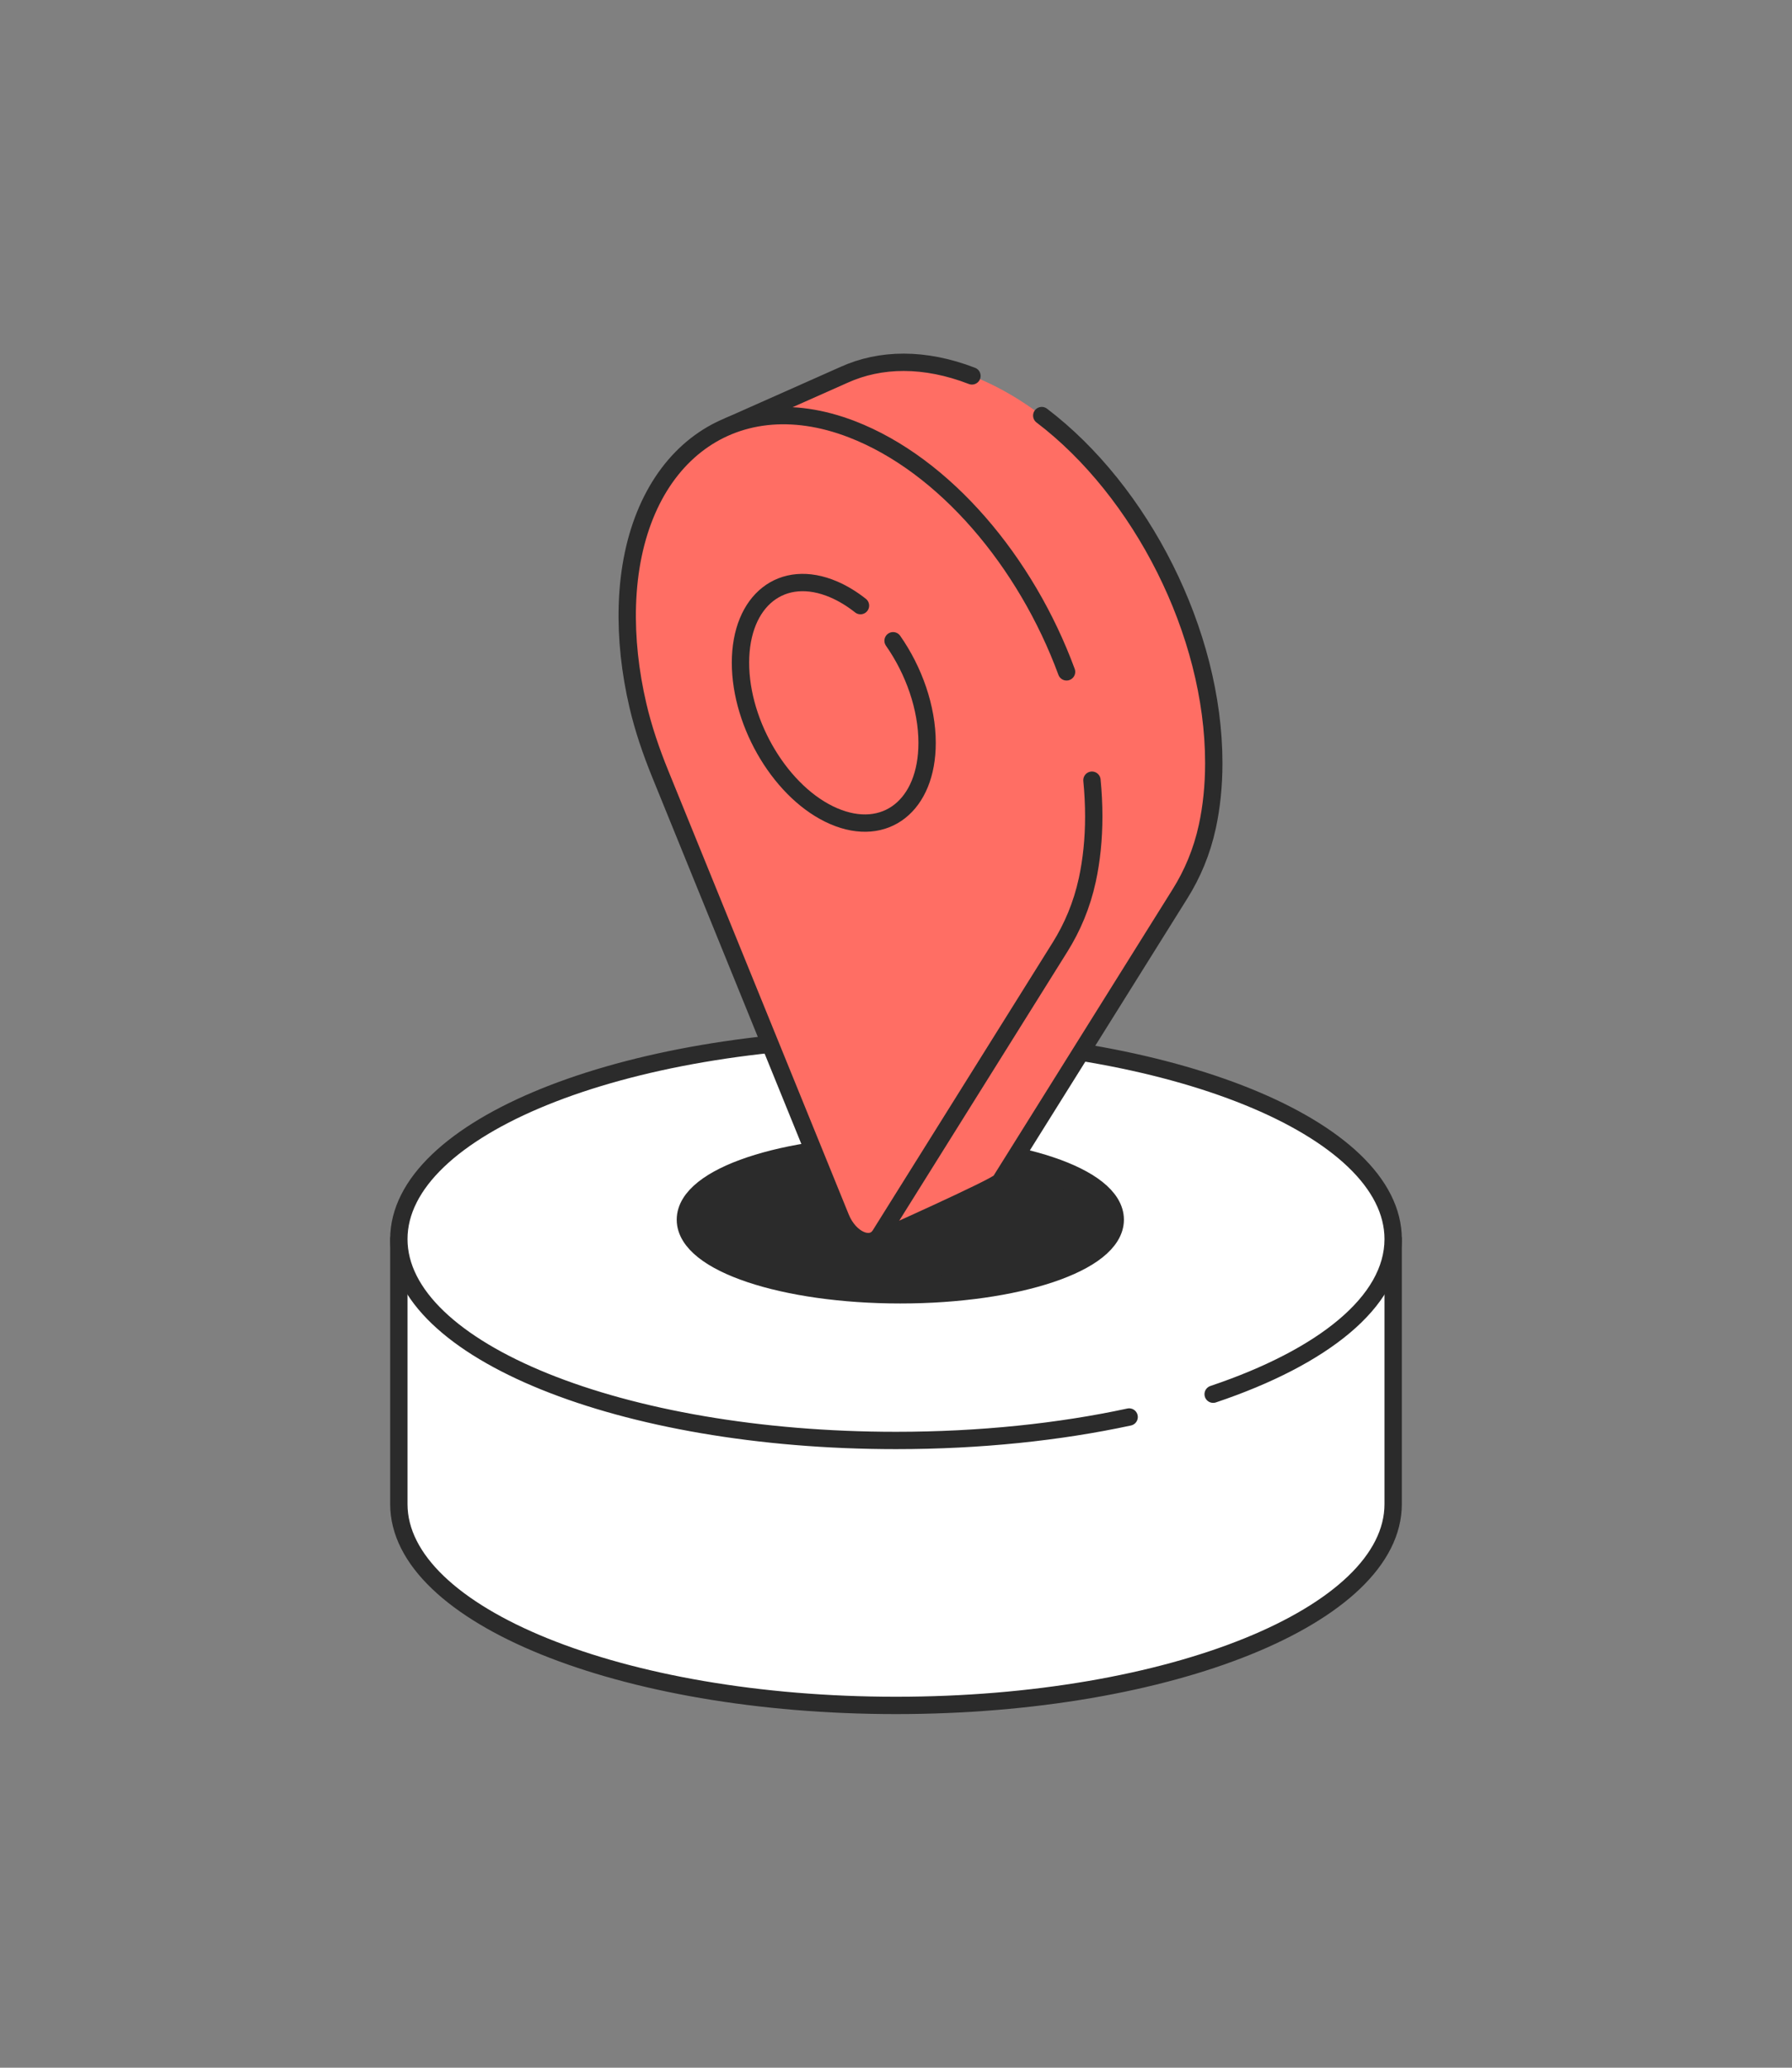 <?xml version="1.0" encoding="UTF-8"?>
<svg id="_レイヤー_2" data-name="レイヤー 2" xmlns="http://www.w3.org/2000/svg" viewBox="0 0 130 150">
  <rect x="0" y="0" width="130" height="150" fill="#808080" stroke="none"/>
  <g id="_レイヤー_1-2" data-name="レイヤー 1">
    <g>
      <rect width="130" height="150" style="fill: none;"/>
      <g>
        <g>
          <path d="M101.066,89.89v19.22c0,8.068-16.147,14.607-36.066,14.607s-36.066-6.54-36.066-14.607v-19.22" style="fill: #fff; stroke: #2b2b2b; stroke-linecap: round; stroke-linejoin: round; stroke-width: 1.258px;"/>
          <path d="M81.913,102.795c-5.044,1.087-10.801,1.702-16.913,1.702-19.919,0-36.066-6.54-36.066-14.607s16.147-14.607,36.066-14.607,36.066,6.54,36.066,14.607c0,4.525-5.081,8.57-13.058,11.25" style="fill: #fff; stroke: #2b2b2b; stroke-linecap: round; stroke-linejoin: round; stroke-width: 1.258px;"/>
          <ellipse cx="65.313" cy="88.48" rx="15.263" ry="5.121" style="fill: #2b2b2b; stroke: #2b2b2b; stroke-miterlimit: 10; stroke-width: 1.916px;"/>
        </g>
        <g>
          <path d="M70.51,27.269c-3.445-1.331-6.638-1.272-9.271-.081h-0s-8.319,3.699-8.319,3.699l1.383,7.821c-.04.441-.071.888-.085,1.347-.072,2.39.202,4.838.766,7.256.388,1.663.954,3.325,1.617,4.955l.177.435,6.61,37.37s8.93-3.977,9.173-4.366l13.05-20.876c.879-1.406,1.576-3.024,1.976-4.874.304-1.409.466-2.946.466-4.599,0-11.605-7.914-24.366-17.542-28.087Z" style="fill: #ff6e64;"/>
          <path d="M70.51,27.269c-3.445-1.331-6.638-1.272-9.271-.081h-0s-8.319,3.699-8.319,3.699l1.383,7.821c-.04.441-.071.888-.085,1.347-.072,2.39.202,4.838.766,7.256.388,1.663.954,3.325,1.617,4.955l.177.435,6.61,37.37s8.93-3.977,9.173-4.366l13.05-20.876c.879-1.406,1.576-3.024,1.976-4.874.304-1.409.466-2.946.466-4.599,0-9.487-5.288-19.746-12.479-25.208" style="fill: none; stroke: #2b2b2b; stroke-linecap: round; stroke-linejoin: round; stroke-width: 1.258px;"/>
          <path d="M61.802,31.14c-8.799-3.4-15.973,2.232-16.291,12.786-.072,2.39.202,4.838.766,7.256.388,1.663.954,3.325,1.617,4.955l13.096,32.208c.648,1.593,2.215,2.267,2.863,1.23l13.05-20.876c.879-1.406,1.576-3.024,1.976-4.874.304-1.409.466-2.946.466-4.599,0-11.605-7.914-24.366-17.542-28.086Z" style="fill: #ff6e64;"/>
          <path d="M60.487,59.21c-3.738-1.607-6.769-6.591-6.769-11.133s3.03-6.922,6.769-5.315c3.738,1.607,6.769,6.591,6.769,11.133s-3.03,6.922-6.769,5.315Z" style="fill: #ff6e64;"/>
          <path d="M77.373,48.738c-2.934-7.964-8.832-14.995-15.57-17.598-8.799-3.4-15.973,2.232-16.291,12.786-.072,2.39.202,4.838.766,7.256.388,1.663.954,3.325,1.617,4.955l13.096,32.208c.648,1.593,2.215,2.267,2.863,1.23l13.05-20.876c.879-1.406,1.576-3.024,1.976-4.874.304-1.409.466-2.946.466-4.599,0-.871-.045-1.748-.131-2.628" style="fill: none; stroke: #2b2b2b; stroke-linecap: round; stroke-linejoin: round; stroke-width: 1.258px;"/>
          <path d="M64.788,46.483c1.507,2.156,2.468,4.854,2.468,7.411,0,4.542-3.03,6.922-6.769,5.315s-6.769-6.591-6.769-11.133,3.03-6.922,6.769-5.315c.673.289,1.323.688,1.936,1.173" style="fill: none; stroke: #2b2b2b; stroke-linecap: round; stroke-linejoin: round; stroke-width: 1.258px;"/>
        </g>
      </g>
    </g>
  </g>
</svg>